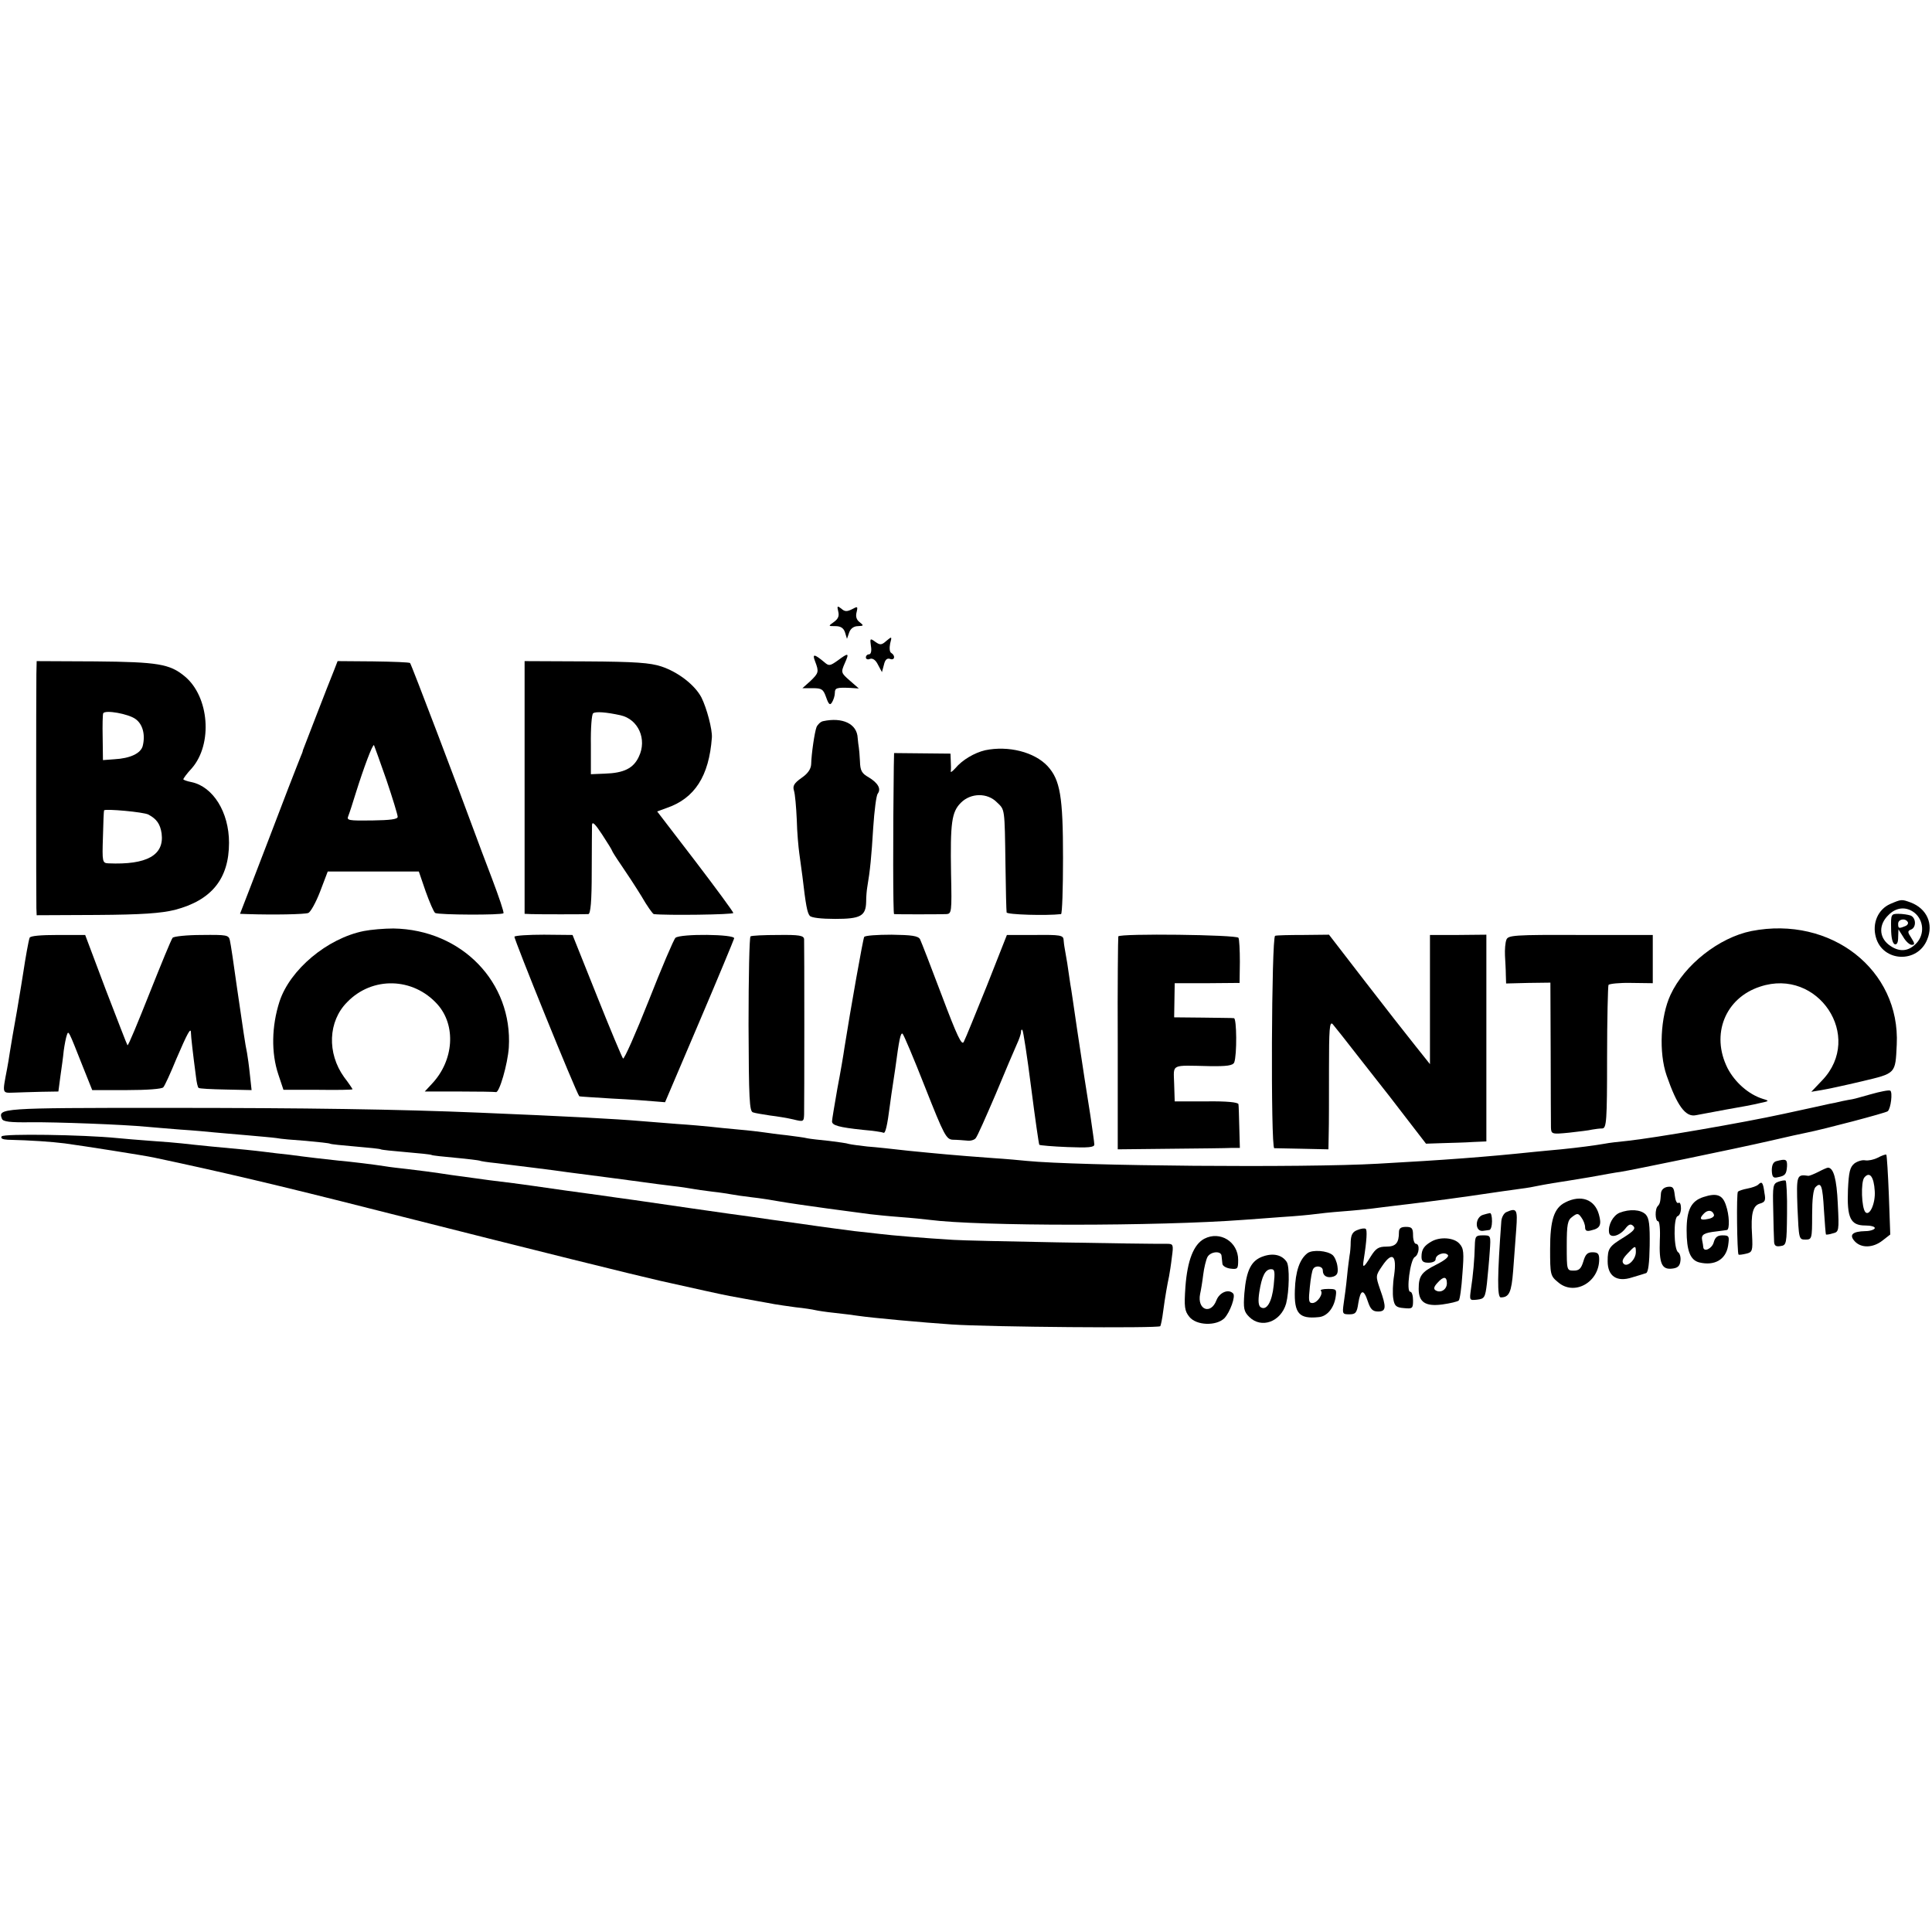 <?xml version="1.0" standalone="no"?>
<!DOCTYPE svg PUBLIC "-//W3C//DTD SVG 20010904//EN"
 "http://www.w3.org/TR/2001/REC-SVG-20010904/DTD/svg10.dtd">
<svg version="1.0" xmlns="http://www.w3.org/2000/svg"
 width="685pt" height="685pt" viewBox="0 0 685 685"
 preserveAspectRatio="xMidYMid meet">
<g transform="translate(0,685) scale(0.1,-0.1)"
fill="#000000" stroke="none">
<path d="M2972 4682 c4 -16 0 -26 -15 -37 -21 -15 -21 -15 5 -15 19 0 29 -7
34 -22 l7 -23 8 23 c5 14 17 22 31 22 21 1 21 2 6 14 -11 8 -15 20 -11 35 5
21 4 22 -16 11 -18 -9 -26 -9 -38 2 -14 11 -16 10 -11 -10z"/>
<path d="M3088 4559 c3 -17 0 -29 -7 -29 -6 0 -11 -5 -11 -11 0 -6 7 -9 15 -5
9 3 20 -4 28 -21 l14 -26 7 26 c4 18 11 24 21 21 17 -7 21 11 5 21 -6 3 -7 18
-4 33 7 26 6 26 -13 10 -17 -15 -22 -16 -39 -4 -19 14 -20 13 -16 -15z"/>
<path d="M2890 4505 c14 -37 13 -41 -17 -70 l-28 -25 37 0 c32 0 37 -4 47 -32
9 -26 14 -30 21 -18 5 8 10 23 10 33 0 18 6 20 55 18 l30 -2 -32 28 c-31 27
-32 29 -18 61 17 38 14 39 -25 10 -27 -19 -31 -20 -47 -6 -36 30 -44 31 -33 3z"/>
<path d="M129 4461 c-1 -59 -1 -798 0 -831 l1 -25 213 1 c161 1 228 6 277 18
130 34 192 110 192 238 0 109 -57 199 -133 215 -16 3 -29 8 -29 10 0 3 13 21
30 39 75 86 62 254 -25 326 -53 44 -95 51 -317 53 l-208 1 -1 -45z m351 -160
c26 -18 36 -56 26 -96 -7 -26 -44 -44 -101 -47 l-40 -3 -1 80 c-1 44 0 83 2
86 7 13 89 -2 114 -20z m46 -339 c30 -16 42 -34 47 -67 10 -77 -52 -112 -189
-106 -21 1 -22 5 -19 94 1 50 3 93 4 94 6 6 140 -6 157 -15z"/>
<path d="M1185 4475 c-21 -51 -109 -280 -111 -285 0 -3 -4 -14 -9 -25 -4 -11
-24 -60 -43 -110 -19 -49 -49 -128 -67 -175 -18 -47 -49 -127 -68 -177 l-36
-93 27 -1 c92 -3 202 -1 215 4 8 3 27 37 42 76 l27 71 162 0 161 0 24 -70 c14
-39 29 -74 34 -77 12 -7 235 -8 242 -1 3 2 -16 58 -41 124 -25 65 -51 135 -58
154 -56 153 -228 606 -232 609 -2 3 -61 5 -131 6 l-126 1 -12 -31z m185 -390
c22 -65 40 -124 40 -131 0 -9 -27 -12 -91 -13 -83 -1 -91 0 -84 16 4 10 16 47
27 83 28 89 59 172 64 168 1 -2 21 -57 44 -123z"/>
<path d="M1860 4058 l0 -448 23 -1 c26 -1 187 -1 203 0 8 1 12 46 12 149 0 81
1 156 1 167 1 14 11 4 36 -34 19 -29 35 -55 35 -57 0 -2 15 -26 33 -52 18 -26
50 -75 71 -109 20 -35 40 -63 44 -64 44 -5 282 -2 282 4 0 4 -61 87 -135 184
l-135 176 33 12 c100 34 151 113 161 250 2 28 -18 104 -37 142 -23 44 -82 90
-142 110 -40 13 -91 17 -267 18 l-218 1 0 -448z m340 256 c63 -14 95 -85 65
-147 -19 -41 -53 -58 -121 -60 l-49 -2 0 105 c-1 58 3 108 8 111 9 7 47 4 97
-7z"/>
<path d="M2918 4293 c-9 -2 -19 -12 -23 -21 -7 -19 -18 -94 -19 -132 -1 -17
-12 -33 -34 -48 -27 -19 -32 -29 -27 -45 4 -12 8 -59 10 -103 1 -45 6 -99 9
-120 3 -22 8 -58 11 -81 12 -103 17 -129 26 -140 6 -7 41 -11 90 -11 90 0 109
10 110 61 0 18 2 41 4 52 10 58 15 110 21 210 4 61 11 115 16 121 13 17 1 38
-32 58 -25 14 -30 24 -31 57 -1 21 -3 44 -4 49 -1 6 -3 20 -4 33 -2 51 -54 75
-123 60z"/>
<path d="M3493 4190 c-38 -9 -81 -34 -106 -64 -10 -11 -17 -16 -16 -11 1 6 1
22 0 37 l-1 26 -100 1 -100 1 -1 -48 c-3 -233 -3 -522 1 -523 7 -1 159 -1 185
0 19 1 20 7 17 143 -3 182 2 219 35 252 35 35 94 36 128 1 28 -27 27 -17 30
-225 1 -85 3 -159 4 -165 1 -8 141 -12 193 -6 4 1 7 90 7 199 0 218 -10 277
-55 326 -47 50 -139 73 -221 56z"/>
<path d="M6702 3645 c-43 -19 -65 -68 -51 -118 24 -88 148 -94 182 -8 23 55
-1 109 -58 131 -33 12 -33 12 -73 -5z m87 -32 c32 -27 35 -76 6 -107 -29 -31
-63 -33 -99 -5 -34 27 -35 71 -1 104 28 29 64 32 94 8z"/>
<path d="M6705 3558 c0 -32 5 -53 13 -56 8 -2 12 7 12 25 l1 28 17 -27 c9 -16
23 -28 30 -28 12 0 11 5 -1 24 -14 21 -14 25 -2 30 20 7 19 42 -1 50 -9 3 -28
6 -43 6 -26 0 -27 -2 -26 -52z m59 23 c3 -5 -1 -12 -10 -15 -22 -9 -24 -8 -24
9 0 16 25 21 34 6z"/>
<path d="M1290 3549 c-130 -26 -262 -137 -299 -250 -28 -87 -30 -182 -4 -259
l18 -54 123 0 c67 -1 122 0 122 2 0 1 -13 21 -30 43 -61 85 -57 198 11 266 89
92 234 88 320 -8 67 -75 58 -199 -19 -281 l-26 -28 122 0 c67 0 125 -1 130 -2
12 -5 42 99 46 158 14 231 -167 418 -409 422 -33 0 -80 -4 -105 -9z"/>
<path d="M6210 3549 c-115 -23 -238 -120 -287 -226 -36 -77 -42 -205 -14 -286
37 -107 67 -149 104 -141 12 2 60 11 107 20 47 8 101 18 120 23 34 7 34 8 10
15 -51 16 -99 59 -125 109 -60 120 -8 249 116 289 205 68 368 -177 220 -332
l-39 -41 36 6 c19 3 84 17 143 31 122 29 119 26 124 130 13 265 -233 458 -515
403z"/>
<path d="M105 3525 c-4 -11 -15 -73 -22 -120 -2 -16 -13 -79 -23 -140 -11 -60
-22 -126 -25 -145 -3 -19 -7 -46 -10 -60 -17 -89 -18 -85 23 -84 20 1 65 2 98
3 l61 1 7 53 c4 28 10 70 12 92 3 22 8 47 11 55 6 17 5 19 56 -110 l34 -85
122 0 c72 0 126 4 130 10 5 5 26 51 46 100 40 93 52 115 52 93 0 -12 7 -74 18
-157 2 -18 6 -36 9 -38 2 -3 46 -5 96 -6 l92 -2 -6 55 c-3 30 -8 65 -10 76 -7
33 -13 77 -36 234 -11 80 -22 154 -25 166 -4 19 -11 20 -100 19 -52 0 -99 -5
-103 -10 -5 -6 -41 -94 -82 -197 -41 -103 -75 -186 -78 -184 -2 2 -36 91 -77
197 l-73 194 -97 0 c-59 0 -98 -3 -100 -10z"/>
<path d="M1824 3529 c-3 -6 219 -554 230 -566 1 -1 53 -4 116 -8 63 -3 131 -8
151 -10 l37 -3 121 284 c67 157 122 290 124 297 3 15 -190 17 -208 2 -6 -5
-49 -106 -95 -223 -46 -116 -87 -209 -91 -205 -4 5 -46 105 -93 223 l-86 215
-101 1 c-55 0 -102 -3 -105 -7z"/>
<path d="M2661 3530 c-4 -3 -7 -143 -7 -313 1 -265 3 -308 16 -311 8 -3 35 -7
60 -11 25 -3 62 -9 83 -14 36 -9 37 -8 38 18 1 41 1 604 0 621 -1 13 -17 16
-92 15 -50 0 -94 -2 -98 -5z"/>
<path d="M3064 3528 c-4 -6 -48 -254 -70 -393 -3 -22 -14 -87 -25 -144 -10
-58 -19 -110 -19 -117 0 -14 24 -21 110 -30 36 -3 68 -8 72 -10 7 -5 14 25 23
96 3 25 8 56 10 70 2 14 6 41 9 60 14 105 19 129 26 125 4 -3 40 -88 80 -190
68 -172 75 -185 99 -186 14 0 36 -2 49 -3 12 -2 26 2 31 8 6 6 37 77 71 156
33 80 67 159 75 177 8 17 15 37 15 44 0 7 2 10 5 7 3 -3 17 -94 31 -204 14
-109 27 -200 29 -203 3 -2 48 -6 100 -8 74 -3 95 -1 95 9 0 7 -7 54 -14 103
-18 113 -22 139 -47 305 -11 74 -21 146 -24 160 -2 14 -7 48 -11 75 -5 28 -9
53 -10 58 -1 4 -2 15 -3 25 -1 16 -12 18 -101 17 l-100 0 -71 -180 c-40 -99
-76 -188 -82 -199 -7 -14 -23 19 -78 165 -38 101 -73 191 -77 199 -7 12 -30
15 -101 16 -51 0 -94 -3 -97 -8z"/>
<path d="M3965 3530 c-1 -3 -3 -174 -2 -380 l0 -375 186 2 c102 1 200 2 217 3
l30 0 -2 73 c-1 39 -2 77 -3 82 -1 7 -43 11 -113 10 l-113 0 -2 63 c-2 71 -14
65 125 62 62 -1 83 2 88 13 10 26 9 157 -1 157 -5 1 -55 1 -111 2 l-101 1 1
60 1 61 115 0 115 1 1 75 c0 41 -2 80 -5 85 -6 11 -420 16 -426 5z"/>
<path d="M4521 3532 c-13 -4 -16 -752 -3 -753 4 0 49 -1 100 -2 l92 -2 1 55
c1 30 1 133 1 229 0 142 2 171 13 160 7 -8 49 -61 94 -119 45 -58 93 -118 106
-135 12 -16 47 -61 77 -100 l54 -70 60 2 c32 1 80 2 107 4 l47 2 0 366 0 367
-100 -1 -100 0 0 -229 0 -229 -51 64 c-28 35 -109 138 -179 229 l-128 166 -91
-1 c-49 0 -95 -1 -100 -3z"/>
<path d="M5341 3518 c-4 -10 -6 -35 -5 -56 1 -20 3 -51 3 -68 l1 -31 79 2 78
1 1 -245 c0 -135 1 -257 1 -269 1 -23 3 -24 64 -18 34 4 71 8 82 11 11 2 27 4
36 4 15 1 17 26 17 251 0 137 3 253 5 258 3 4 40 8 81 7 l76 -1 0 86 0 85
-256 0 c-238 1 -257 -1 -263 -17z"/>
<path d="M6632 2970 c-34 -10 -65 -18 -68 -18 -2 0 -17 -3 -32 -6 -15 -4 -36
-8 -47 -10 -11 -3 -83 -18 -160 -35 -146 -32 -461 -86 -555 -96 -30 -3 -66 -7
-80 -10 -34 -6 -95 -14 -155 -20 -27 -2 -70 -7 -95 -9 -171 -18 -319 -29 -555
-42 -260 -15 -1062 -8 -1245 10 -19 2 -73 7 -120 10 -138 10 -199 16 -300 26
-52 6 -117 13 -145 15 -27 3 -57 7 -65 9 -8 3 -40 7 -71 11 -31 3 -66 7 -76 9
-11 3 -44 7 -74 11 -30 3 -65 8 -79 10 -14 2 -54 7 -90 10 -36 3 -81 8 -100
10 -19 2 -73 7 -120 10 -47 4 -103 8 -125 10 -94 8 -262 17 -575 30 -289 12
-607 17 -1124 17 -576 0 -584 -1 -569 -39 4 -10 29 -13 102 -12 89 1 329 -8
411 -16 19 -2 73 -6 120 -10 47 -3 101 -8 120 -10 19 -2 71 -6 115 -10 44 -4
91 -8 105 -10 14 -3 61 -7 105 -10 43 -4 82 -8 85 -10 3 -2 43 -6 90 -10 47
-4 87 -8 90 -10 3 -2 43 -6 90 -10 47 -4 87 -8 90 -10 3 -2 41 -6 85 -10 44
-4 82 -9 85 -10 3 -2 30 -6 60 -9 72 -9 205 -25 251 -32 40 -5 93 -12 154 -20
22 -3 69 -9 105 -14 36 -5 88 -12 115 -15 28 -3 59 -8 70 -10 11 -2 43 -7 70
-10 28 -3 59 -8 70 -10 11 -2 43 -7 70 -10 28 -3 73 -10 100 -15 28 -5 104
-16 170 -25 66 -9 134 -18 150 -20 17 -2 64 -7 105 -10 41 -3 89 -8 105 -10
177 -23 808 -23 1115 0 25 2 86 6 135 10 50 3 101 8 115 10 14 2 59 7 100 10
41 3 89 8 105 10 17 2 53 7 80 10 54 6 195 24 235 30 14 2 45 6 70 10 77 11
94 14 140 20 25 3 52 8 60 10 8 2 33 6 55 10 22 3 81 13 130 21 50 9 99 18
110 19 34 5 413 83 530 110 60 14 119 27 130 29 61 12 281 70 288 76 11 9 18
68 9 73 -4 3 -35 -3 -70 -13z"/>
<path d="M6 2821 c-5 -7 3 -11 21 -12 85 -2 154 -7 203 -13 60 -8 283 -43 315
-50 236 -50 437 -97 795 -188 600 -152 900 -226 1000 -249 121 -27 215 -48
247 -54 16 -3 38 -7 49 -9 12 -2 37 -7 55 -10 19 -3 43 -8 55 -10 12 -2 45 -7
75 -11 30 -3 61 -8 69 -10 8 -2 40 -7 70 -10 30 -3 66 -8 80 -10 54 -8 232
-24 335 -31 133 -9 734 -14 739 -6 2 4 7 27 10 52 7 53 15 97 21 125 2 11 7
41 10 68 6 44 5 47 -17 47 -78 -1 -704 10 -758 14 -100 6 -221 16 -260 21 -19
2 -60 7 -90 10 -30 4 -116 15 -190 26 -74 10 -151 21 -170 24 -56 7 -393 56
-420 60 -14 2 -43 6 -65 9 -22 3 -103 15 -180 25 -77 11 -160 23 -185 26 -58
7 -92 11 -220 29 -58 9 -127 18 -155 21 -27 3 -63 7 -80 10 -38 6 -119 16
-165 20 -19 2 -55 6 -80 9 -25 3 -67 8 -95 12 -27 3 -66 7 -86 10 -40 5 -79 9
-189 19 -41 4 -88 9 -105 11 -16 2 -66 6 -110 9 -44 3 -98 8 -120 10 -121 12
-403 16 -409 6z"/>
<path d="M6657 2745 c-14 -7 -34 -11 -44 -9 -10 2 -27 -3 -38 -11 -16 -13 -20
-30 -23 -93 -4 -100 9 -127 61 -127 20 0 36 -4 34 -10 -2 -5 -17 -10 -33 -10
-46 -1 -59 -13 -38 -36 23 -25 65 -24 99 3 l27 21 -5 140 c-3 76 -7 140 -9
143 -2 2 -16 -3 -31 -11z m-10 -118 c3 -43 -18 -90 -33 -75 -14 15 -17 107 -4
123 19 23 34 3 37 -48z"/>
<path d="M6298 2733 c-11 -3 -16 -14 -16 -33 1 -23 5 -28 21 -24 26 5 31 10
33 39 1 25 -4 27 -38 18z"/>
<path d="M6447 2695 c-16 -8 -31 -14 -35 -14 -42 6 -43 3 -39 -113 5 -111 5
-113 28 -113 23 0 24 2 24 87 0 56 4 91 12 99 20 20 25 6 30 -83 3 -46 6 -84
7 -85 1 -1 12 0 24 4 22 5 23 8 18 105 -4 88 -15 128 -35 128 -3 0 -19 -7 -34
-15z"/>
<path d="M6305 2660 c-19 -7 -20 -15 -18 -96 1 -49 2 -99 3 -112 0 -18 5 -23
23 -20 21 3 22 7 23 116 1 62 -2 114 -5 116 -3 2 -15 0 -26 -4z"/>
<path d="M6234 2650 c-5 -5 -22 -11 -38 -14 -16 -3 -31 -8 -34 -11 -6 -5 -3
-217 2 -223 2 -2 14 0 27 3 22 5 24 10 21 66 -5 77 3 105 29 112 17 5 20 11
15 37 -5 38 -9 43 -22 30z"/>
<path d="M5913 2642 c-14 -2 -23 -11 -24 -23 -2 -32 -4 -37 -11 -45 -11 -10
-10 -54 1 -54 5 0 8 -30 6 -67 -3 -83 7 -105 43 -101 20 2 28 9 30 27 2 13 -2
27 -8 31 -16 10 -17 123 -2 128 7 2 12 15 12 28 0 14 -4 23 -9 19 -6 -3 -11 9
-13 27 -3 28 -7 32 -25 30z"/>
<path d="M6040 2606 c-44 -14 -60 -46 -60 -118 0 -73 13 -106 45 -114 54 -13
94 10 102 59 5 34 4 37 -20 37 -18 0 -26 -7 -31 -25 -6 -22 -35 -36 -37 -17 0
4 -2 15 -4 25 -4 20 7 26 51 31 16 2 32 4 37 5 10 2 9 53 -4 89 -12 36 -33 43
-79 28z m37 -63 c2 -6 -8 -13 -22 -15 -27 -6 -32 1 -13 20 14 14 30 11 35 -5z"/>
<path d="M5550 2587 c-40 -20 -54 -62 -54 -166 0 -90 1 -95 28 -117 57 -50
146 -1 146 81 0 20 -5 25 -24 25 -18 0 -25 -8 -32 -32 -8 -26 -15 -33 -34 -33
-25 0 -25 1 -25 88 0 77 3 91 20 103 17 13 21 13 32 -3 7 -9 13 -25 13 -34 0
-13 6 -16 23 -11 31 7 36 20 26 56 -15 54 -64 71 -119 43z"/>
<path d="M5340 2552 c-8 -4 -16 -18 -17 -32 -14 -192 -15 -270 -2 -270 30 0
38 18 44 95 3 44 8 110 11 148 5 69 2 76 -36 59z"/>
<path d="M5742 2550 c-23 -10 -41 -43 -37 -70 3 -21 36 -13 57 13 13 17 20 19
29 10 9 -9 1 -18 -32 -39 -54 -33 -59 -40 -59 -86 0 -53 33 -75 87 -57 21 6
43 13 49 15 8 2 12 36 13 97 1 75 -2 98 -14 111 -18 18 -57 20 -93 6z m58
-139 c0 -27 -30 -55 -43 -42 -8 8 -4 18 13 36 28 30 30 30 30 6z"/>
<path d="M5259 2543 c-30 -8 -31 -61 -1 -57 6 1 17 2 22 3 6 0 10 15 10 31 0
17 -3 29 -7 29 -5 -1 -15 -3 -24 -6z"/>
<path d="M4813 2489 c-17 -6 -23 -17 -24 -41 0 -18 -2 -40 -4 -49 -1 -8 -6
-42 -9 -75 -3 -32 -9 -76 -12 -96 -5 -36 -4 -38 20 -38 22 0 27 5 32 40 8 49
19 51 34 5 9 -27 17 -35 36 -35 29 0 30 15 7 79 -16 47 -16 48 8 83 35 52 52
38 42 -33 -5 -30 -6 -67 -3 -84 4 -25 10 -31 38 -33 30 -3 32 -1 32 27 0 17
-4 31 -10 31 -15 0 0 114 16 123 16 9 19 47 4 47 -5 0 -10 14 -10 30 0 25 -4
30 -25 30 -18 0 -25 -5 -25 -19 0 -38 -11 -51 -45 -51 -27 0 -37 -6 -55 -35
-25 -41 -30 -43 -25 -12 11 69 13 107 7 110 -4 3 -17 1 -29 -4z"/>
<path d="M4270 2458 c-38 -20 -60 -77 -67 -170 -5 -72 -3 -86 14 -107 25 -31
95 -33 124 -5 20 21 41 79 31 88 -16 17 -48 4 -59 -24 -20 -53 -69 -34 -58 22
3 13 8 43 11 68 3 25 10 53 15 63 11 20 48 23 50 5 1 -7 2 -20 3 -28 0 -8 13
-16 29 -18 25 -3 27 -1 27 31 0 64 -64 104 -120 75z"/>
<path d="M5229 2433 c-1 -46 -6 -105 -14 -156 -5 -37 -5 -38 22 -35 26 3 29 7
35 58 3 30 8 81 10 113 4 57 4 57 -24 57 -26 0 -28 -3 -29 -37z"/>
<path d="M5075 2448 c-26 -15 -35 -28 -35 -54 0 -16 6 -21 25 -21 14 0 25 5
25 12 0 17 31 28 43 16 6 -6 -9 -19 -41 -35 -52 -26 -62 -40 -62 -86 0 -47 24
-63 84 -55 28 4 54 10 58 14 4 3 10 46 13 94 6 76 5 91 -11 108 -19 21 -68 25
-99 7z m55 -148 c0 -22 -22 -36 -40 -25 -8 5 -6 13 6 26 22 25 34 24 34 -1z"/>
<path d="M4636 2407 c-28 -21 -43 -65 -45 -131 -3 -83 15 -103 84 -96 29 2 53
30 60 68 5 31 4 32 -27 32 -17 0 -28 -3 -25 -6 10 -11 -12 -44 -30 -44 -13 0
-14 9 -9 56 3 31 8 60 12 65 8 14 34 10 34 -5 0 -20 16 -29 38 -22 14 5 17 14
14 36 -2 16 -10 34 -17 40 -19 16 -71 20 -89 7z"/>
<path d="M4480 2396 c-43 -14 -61 -48 -68 -131 -4 -54 -2 -65 17 -84 43 -43
112 -18 131 47 11 43 13 132 2 148 -16 24 -46 32 -82 20z m36 -103 c-6 -59
-25 -91 -46 -78 -8 5 -10 22 -5 54 9 57 21 81 42 81 13 0 14 -9 9 -57z"/>
</g>
</svg>
